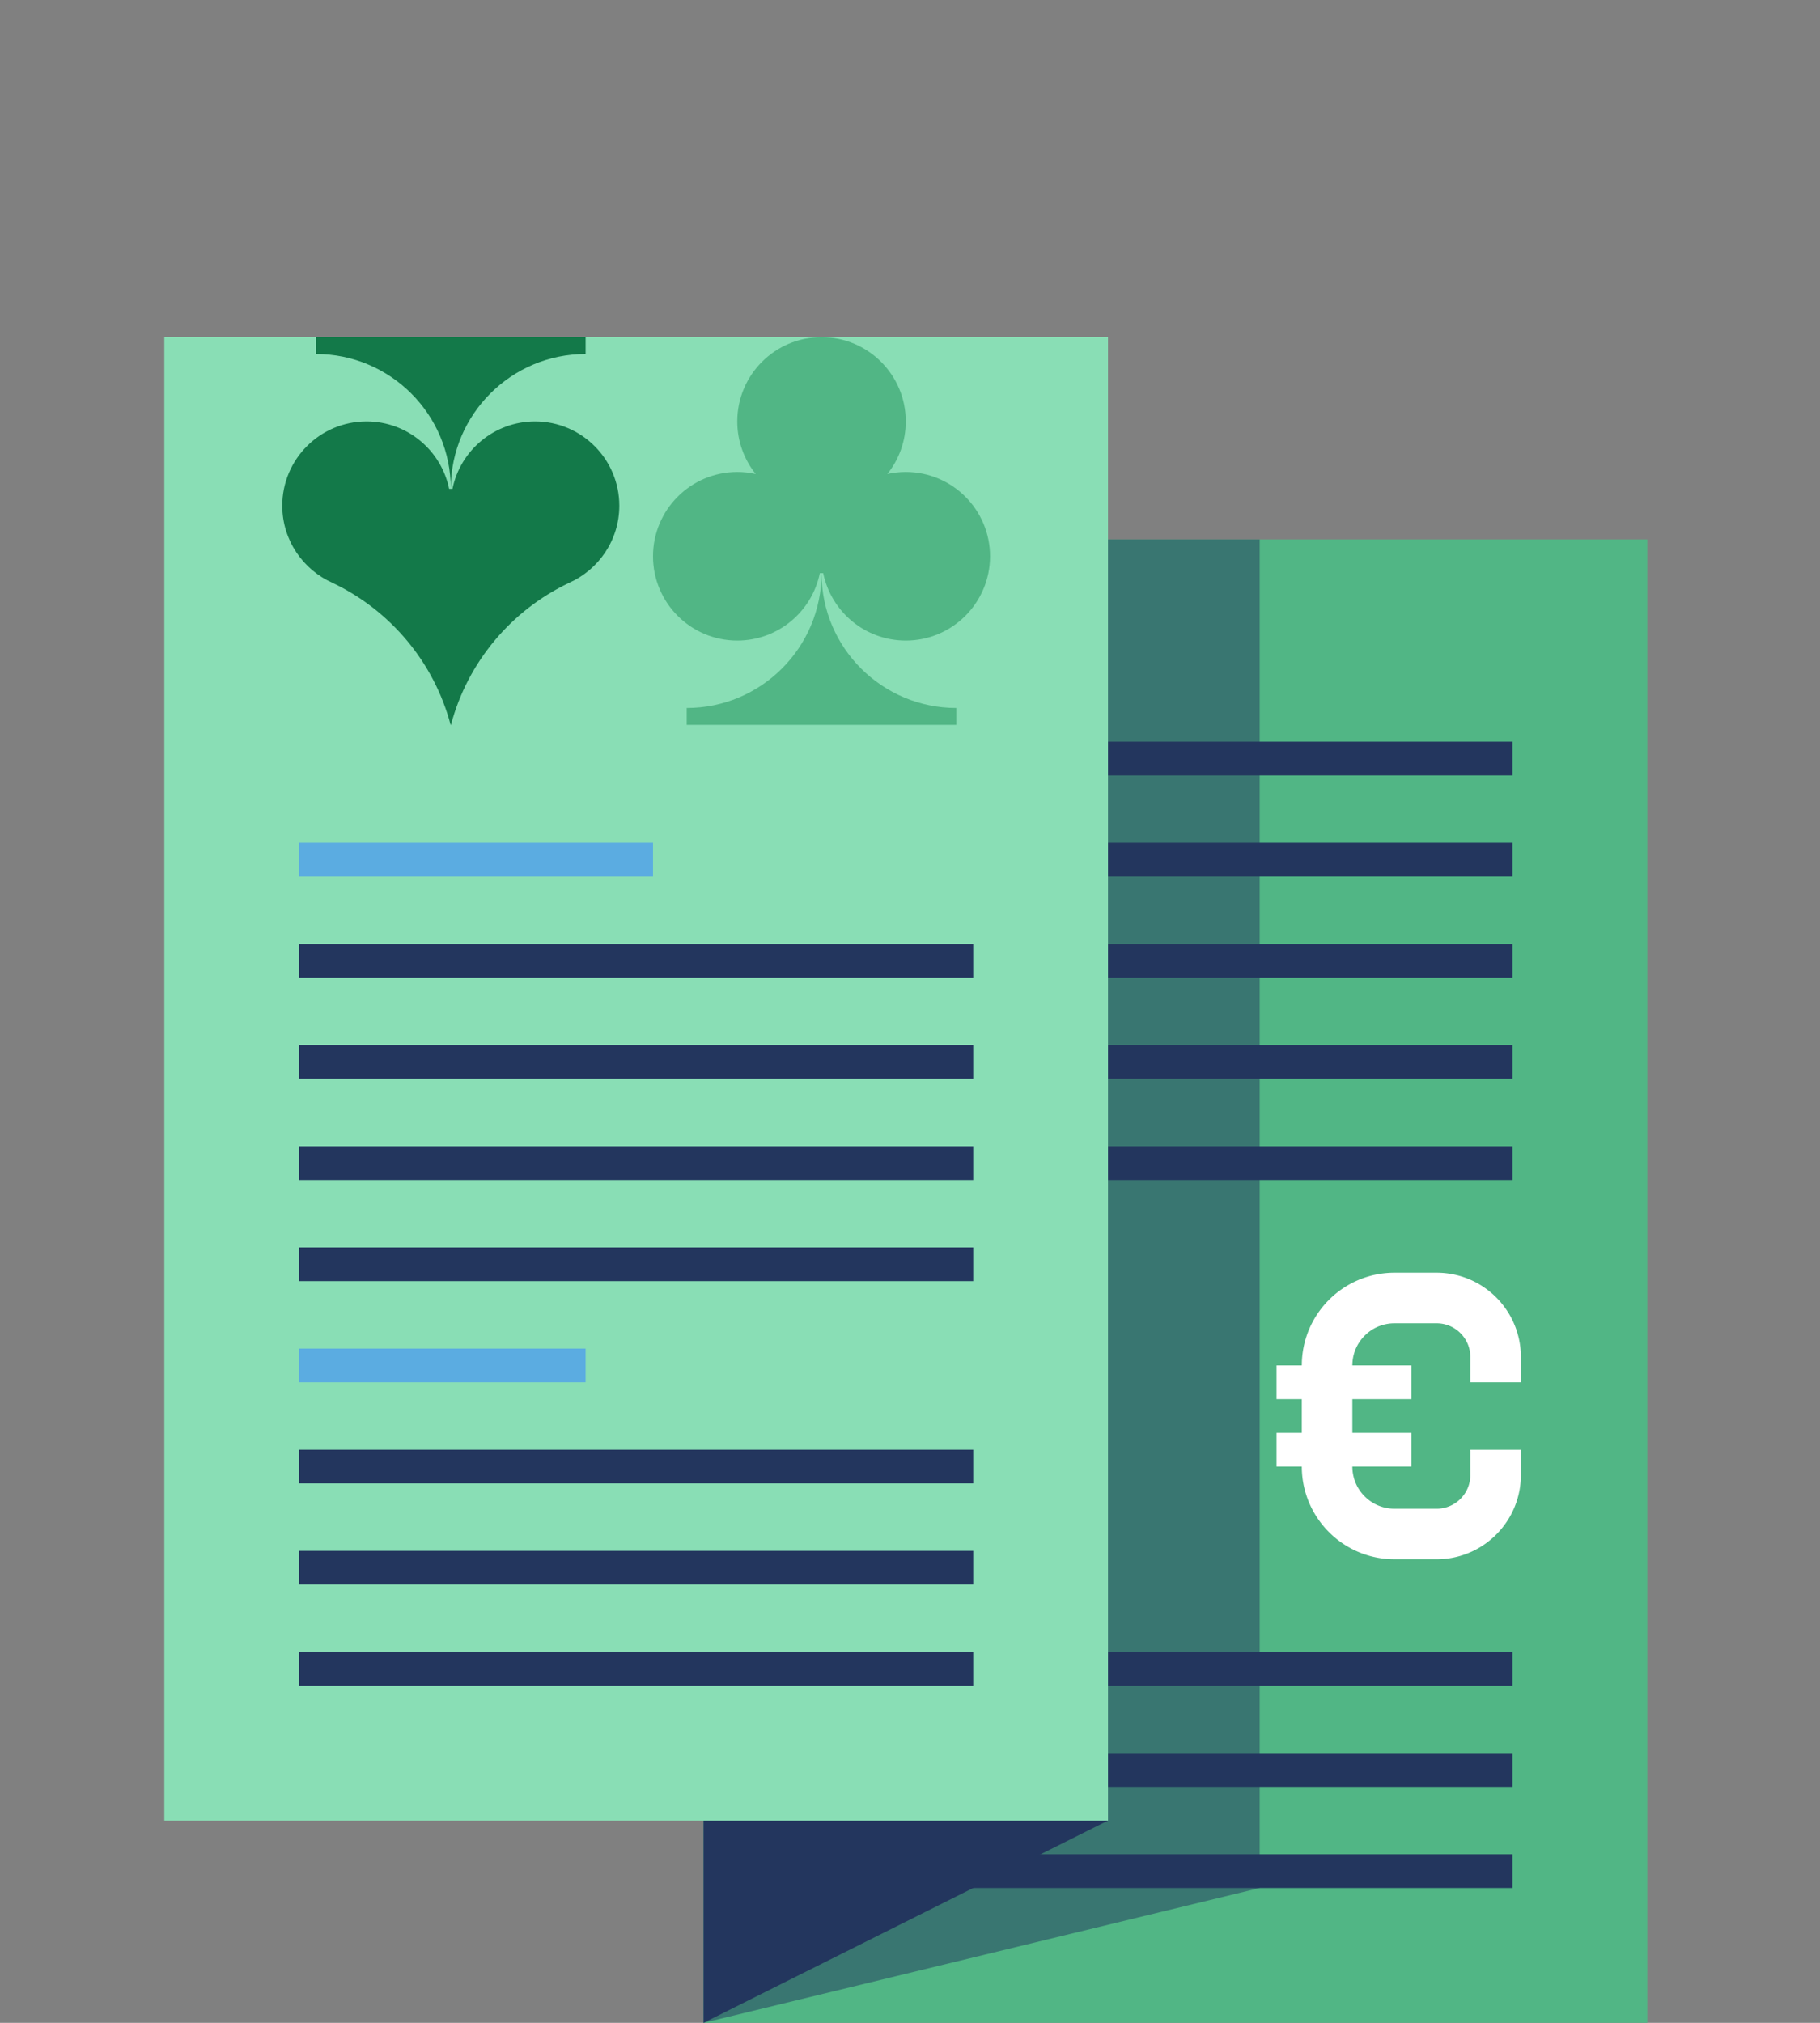 <?xml version="1.0" encoding="UTF-8" standalone="no"?><!DOCTYPE svg PUBLIC "-//W3C//DTD SVG 1.1//EN" "http://www.w3.org/Graphics/SVG/1.1/DTD/svg11.dtd"><svg width="100%" height="100%" viewBox="0 0 216 240" version="1.1" xmlns="http://www.w3.org/2000/svg" xmlns:xlink="http://www.w3.org/1999/xlink" xml:space="preserve" style="fill-rule:evenodd;clip-rule:evenodd;stroke-linejoin:round;stroke-miterlimit:1.414;"><rect x="0" y="0" width="216" height="240" fill="#808080" stroke="none"/><rect id="over-de-boerderie" x="0" y="0" width="216" height="240" style="fill:none;"/><g id="over-de-boerderie1"><rect x="83.5" y="64" width="112" height="176" style="fill:#51b685;"/><path d="M149.5,64l-66,0l0,176l66,-16l0,-160Z" style="fill:#23365e;fill-opacity:0.5;"/><rect x="151.5" y="162" width="16" height="4" style="fill:#fff;"/><rect x="151.5" y="170" width="16" height="4" style="fill:#fff;"/><path d="M180.499,175.128l-0.002,0.129l-0.004,0.127l-0.006,0.128l-0.007,0.127l-0.009,0.127l-0.01,0.127l-0.012,0.126l-0.014,0.126l-0.015,0.125l-0.017,0.125l-0.018,0.124l-0.02,0.124l-0.021,0.124l-0.023,0.123l-0.024,0.122l-0.026,0.122l-0.027,0.122l-0.029,0.121l-0.03,0.12l-0.032,0.12l-0.033,0.119l-0.034,0.118l-0.036,0.119l-0.037,0.117l-0.039,0.117l-0.04,0.116l-0.042,0.115l-0.042,0.115l-0.045,0.114l-0.045,0.114l-0.047,0.113l-0.048,0.111l-0.05,0.112l-0.051,0.11l-0.052,0.11l-0.053,0.109l-0.055,0.109l-0.056,0.107l-0.057,0.107l-0.058,0.106l-0.06,0.105l-0.061,0.104l-0.062,0.104l-0.063,0.102l-0.064,0.102l-0.066,0.101l-0.067,0.1l-0.067,0.099l-0.07,0.099l-0.07,0.097l-0.071,0.097l-0.073,0.096l-0.073,0.095l-0.075,0.093l-0.076,0.093l-0.076,0.092l-0.078,0.091l-0.079,0.09l-0.08,0.09l-0.082,0.088l-0.082,0.087l-0.083,0.086l-0.084,0.085l-0.085,0.084l-0.086,0.083l-0.087,0.082l-0.088,0.082l-0.09,0.08l-0.09,0.079l-0.091,0.078l-0.092,0.076l-0.093,0.076l-0.093,0.075l-0.095,0.073l-0.096,0.073l-0.097,0.071l-0.097,0.07l-0.099,0.07l-0.099,0.067l-0.1,0.067l-0.101,0.066l-0.102,0.064l-0.102,0.063l-0.104,0.062l-0.104,0.061l-0.105,0.06l-0.106,0.058l-0.107,0.058l-0.107,0.055l-0.109,0.055l-0.109,0.053l-0.11,0.052l-0.11,0.051l-0.112,0.05l-0.112,0.048l-0.112,0.047l-0.114,0.045l-0.114,0.045l-0.115,0.042l-0.115,0.042l-0.116,0.04l-0.117,0.039l-0.118,0.037l-0.118,0.036l-0.118,0.034l-0.119,0.033l-0.12,0.032l-0.12,0.03l-0.121,0.029l-0.122,0.027l-0.122,0.026l-0.122,0.024l-0.123,0.023l-0.124,0.021l-0.124,0.02l-0.124,0.018l-0.125,0.017l-0.125,0.015l-0.126,0.014l-0.126,0.012l-0.127,0.01l-0.127,0.009l-0.127,0.007l-0.127,0.006l-0.128,0.004l-0.129,0.002l-0.119,0.001l-5.019,0l-0.131,-0.001l-0.141,-0.003l-0.141,-0.004l-0.141,-0.006l-0.14,-0.008l-0.139,-0.01l-0.139,-0.011l-0.139,-0.014l-0.139,-0.015l-0.137,-0.016l-0.138,-0.018l-0.137,-0.021l-0.136,-0.021l-0.136,-0.024l-0.135,-0.025l-0.135,-0.026l-0.134,-0.029l-0.133,-0.03l-0.133,-0.031l-0.133,-0.033l-0.132,-0.035l-0.131,-0.037l-0.13,-0.038l-0.13,-0.039l-0.129,-0.041l-0.129,-0.043l-0.127,-0.044l-0.127,-0.045l-0.126,-0.047l-0.126,-0.049l-0.125,-0.05l-0.124,-0.052l-0.123,-0.053l-0.122,-0.054l-0.122,-0.056l-0.121,-0.057l-0.12,-0.059l-0.119,-0.06l-0.118,-0.062l-0.117,-0.062l-0.117,-0.065l-0.115,-0.065l-0.115,-0.067l-0.114,-0.068l-0.113,-0.07l-0.112,-0.071l-0.111,-0.072l-0.11,-0.073l-0.11,-0.075l-0.108,-0.076l-0.107,-0.077l-0.106,-0.079l-0.106,-0.08l-0.104,-0.08l-0.103,-0.083l-0.102,-0.083l-0.102,-0.085l-0.1,-0.085l-0.099,-0.087l-0.098,-0.088l-0.097,-0.089l-0.096,-0.091l-0.094,-0.091l-0.094,-0.093l-0.093,-0.094l-0.091,-0.094l-0.091,-0.096l-0.089,-0.097l-0.088,-0.098l-0.087,-0.099l-0.085,-0.1l-0.085,-0.102l-0.083,-0.102l-0.083,-0.103l-0.08,-0.104l-0.08,-0.106l-0.079,-0.106l-0.077,-0.107l-0.076,-0.109l-0.075,-0.109l-0.073,-0.11l-0.072,-0.111l-0.071,-0.112l-0.07,-0.113l-0.068,-0.114l-0.067,-0.115l-0.065,-0.115l-0.065,-0.117l-0.062,-0.117l-0.062,-0.118l-0.06,-0.119l-0.059,-0.12l-0.057,-0.121l-0.056,-0.122l-0.054,-0.122l-0.053,-0.123l-0.052,-0.124l-0.05,-0.125l-0.049,-0.126l-0.047,-0.126l-0.045,-0.127l-0.044,-0.127l-0.043,-0.129l-0.041,-0.129l-0.039,-0.13l-0.038,-0.13l-0.037,-0.132l-0.035,-0.131l-0.033,-0.132l-0.031,-0.133l-0.03,-0.134l-0.029,-0.134l-0.026,-0.135l-0.025,-0.135l-0.024,-0.136l-0.021,-0.136l-0.021,-0.137l-0.018,-0.138l-0.016,-0.137l-0.015,-0.139l-0.014,-0.139l-0.011,-0.139l-0.01,-0.139l-0.008,-0.14l-0.006,-0.141l-0.004,-0.141l-0.003,-0.141l-0.001,-0.131l0,-12.02l0.001,-0.131l0.003,-0.141l0.004,-0.141l0.006,-0.141l0.008,-0.14l0.01,-0.139l0.011,-0.139l0.014,-0.139l0.015,-0.139l0.016,-0.137l0.018,-0.138l0.021,-0.137l0.021,-0.136l0.024,-0.136l0.025,-0.135l0.026,-0.135l0.029,-0.134l0.03,-0.134l0.031,-0.133l0.033,-0.132l0.035,-0.131l0.037,-0.132l0.038,-0.13l0.039,-0.13l0.041,-0.129l0.043,-0.129l0.044,-0.127l0.045,-0.127l0.047,-0.126l0.049,-0.126l0.05,-0.125l0.052,-0.124l0.053,-0.123l0.054,-0.122l0.056,-0.122l0.057,-0.121l0.059,-0.12l0.06,-0.119l0.062,-0.118l0.062,-0.117l0.065,-0.117l0.065,-0.115l0.067,-0.115l0.068,-0.114l0.07,-0.113l0.071,-0.112l0.072,-0.111l0.073,-0.11l0.075,-0.109l0.076,-0.109l0.077,-0.107l0.079,-0.106l0.08,-0.106l0.08,-0.104l0.083,-0.103l0.083,-0.102l0.085,-0.102l0.085,-0.1l0.087,-0.099l0.088,-0.098l0.089,-0.097l0.091,-0.096l0.091,-0.094l0.093,-0.094l0.094,-0.093l0.094,-0.091l0.096,-0.091l0.097,-0.089l0.098,-0.088l0.099,-0.087l0.1,-0.085l0.102,-0.085l0.102,-0.083l0.103,-0.083l0.104,-0.08l0.106,-0.08l0.106,-0.079l0.107,-0.077l0.108,-0.076l0.11,-0.075l0.11,-0.073l0.111,-0.072l0.112,-0.071l0.113,-0.07l0.114,-0.068l0.115,-0.067l0.115,-0.065l0.117,-0.065l0.117,-0.062l0.118,-0.062l0.119,-0.06l0.12,-0.059l0.121,-0.057l0.122,-0.056l0.122,-0.054l0.123,-0.053l0.124,-0.052l0.125,-0.05l0.126,-0.049l0.126,-0.047l0.127,-0.045l0.127,-0.044l0.129,-0.043l0.129,-0.041l0.13,-0.039l0.13,-0.038l0.131,-0.037l0.132,-0.035l0.133,-0.033l0.133,-0.031l0.133,-0.03l0.134,-0.029l0.135,-0.026l0.135,-0.025l0.136,-0.024l0.136,-0.021l0.137,-0.021l0.138,-0.018l0.137,-0.016l0.139,-0.015l0.139,-0.014l0.139,-0.011l0.139,-0.01l0.14,-0.008l0.141,-0.006l0.141,-0.004l0.141,-0.003l0.131,-0.001l5.019,0l0.119,0.001l0.129,0.002l0.128,0.004l0.127,0.006l0.127,0.007l0.127,0.009l0.127,0.01l0.126,0.012l0.126,0.014l0.125,0.015l0.125,0.017l0.124,0.018l0.124,0.02l0.124,0.021l0.123,0.023l0.122,0.024l0.122,0.026l0.122,0.027l0.121,0.029l0.12,0.03l0.12,0.032l0.119,0.033l0.118,0.034l0.118,0.036l0.118,0.037l0.117,0.039l0.116,0.04l0.115,0.042l0.115,0.042l0.114,0.045l0.114,0.045l0.112,0.047l0.112,0.048l0.112,0.05l0.11,0.051l0.11,0.052l0.109,0.053l0.109,0.055l0.107,0.055l0.107,0.058l0.106,0.058l0.105,0.06l0.104,0.061l0.104,0.062l0.102,0.063l0.102,0.064l0.101,0.066l0.1,0.067l0.099,0.067l0.099,0.07l0.097,0.07l0.097,0.071l0.096,0.073l0.095,0.073l0.093,0.075l0.093,0.076l0.092,0.076l0.091,0.078l0.09,0.079l0.09,0.08l0.088,0.082l0.087,0.082l0.086,0.083l0.085,0.084l0.084,0.085l0.083,0.086l0.082,0.087l0.082,0.088l0.08,0.09l0.079,0.09l0.078,0.091l0.076,0.092l0.076,0.093l0.075,0.093l0.073,0.095l0.073,0.096l0.071,0.097l0.07,0.097l0.07,0.099l0.067,0.099l0.067,0.1l0.066,0.101l0.064,0.102l0.063,0.102l0.062,0.104l0.061,0.104l0.06,0.105l0.058,0.106l0.057,0.107l0.056,0.107l0.055,0.109l0.053,0.109l0.052,0.11l0.051,0.11l0.05,0.112l0.048,0.111l0.047,0.113l0.045,0.114l0.045,0.114l0.042,0.115l0.042,0.115l0.04,0.116l0.039,0.117l0.037,0.117l0.036,0.119l0.034,0.118l0.033,0.119l0.032,0.12l0.03,0.12l0.029,0.121l0.027,0.122l0.026,0.122l0.024,0.122l0.023,0.123l0.021,0.124l0.02,0.124l0.018,0.124l0.017,0.125l0.015,0.125l0.014,0.126l0.012,0.126l0.01,0.127l0.009,0.127l0.007,0.127l0.006,0.128l0.004,0.127l0.002,0.129l0.001,0.119l0,3.009l-6,0l0,-2.991l0,-0.062l-0.001,-0.052l-0.002,-0.052l-0.002,-0.051l-0.003,-0.052l-0.004,-0.051l-0.004,-0.051l-0.005,-0.051l-0.005,-0.05l-0.006,-0.05l-0.007,-0.05l-0.007,-0.05l-0.008,-0.049l-0.009,-0.05l-0.009,-0.049l-0.009,-0.048l-0.011,-0.049l-0.01,-0.048l-0.012,-0.048l-0.012,-0.048l-0.012,-0.047l-0.014,-0.048l-0.013,-0.047l-0.014,-0.047l-0.015,-0.046l-0.016,-0.046l-0.015,-0.047l-0.017,-0.045l-0.017,-0.046l-0.017,-0.045l-0.019,-0.045l-0.018,-0.045l-0.019,-0.045l-0.02,-0.044l-0.02,-0.044l-0.021,-0.044l-0.021,-0.043l-0.022,-0.043l-0.022,-0.043l-0.023,-0.043l-0.023,-0.042l-0.024,-0.042l-0.024,-0.041l-0.025,-0.042l-0.026,-0.041l-0.025,-0.041l-0.027,-0.04l-0.026,-0.04l-0.028,-0.04l-0.027,-0.04l-0.029,-0.039l-0.028,-0.038l-0.029,-0.039l-0.03,-0.038l-0.03,-0.038l-0.03,-0.037l-0.031,-0.037l-0.032,-0.037l-0.031,-0.036l-0.033,-0.036l-0.032,-0.035l-0.033,-0.035l-0.034,-0.035l-0.034,-0.034l-0.034,-0.034l-0.035,-0.034l-0.035,-0.033l-0.035,-0.032l-0.036,-0.033l-0.036,-0.031l-0.037,-0.032l-0.037,-0.031l-0.037,-0.03l-0.038,-0.03l-0.038,-0.03l-0.039,-0.029l-0.038,-0.029l-0.039,-0.028l-0.04,-0.027l-0.04,-0.028l-0.04,-0.026l-0.04,-0.027l-0.041,-0.025l-0.041,-0.026l-0.042,-0.025l-0.041,-0.024l-0.042,-0.024l-0.042,-0.023l-0.043,-0.023l-0.043,-0.022l-0.043,-0.022l-0.043,-0.021l-0.044,-0.021l-0.044,-0.02l-0.044,-0.02l-0.045,-0.019l-0.045,-0.018l-0.045,-0.019l-0.045,-0.017l-0.046,-0.017l-0.045,-0.017l-0.047,-0.015l-0.046,-0.016l-0.046,-0.015l-0.047,-0.014l-0.047,-0.014l-0.048,-0.013l-0.047,-0.012l-0.048,-0.012l-0.048,-0.012l-0.048,-0.01l-0.049,-0.011l-0.049,-0.009l-0.048,-0.009l-0.05,-0.009l-0.049,-0.008l-0.05,-0.007l-0.05,-0.007l-0.05,-0.006l-0.05,-0.005l-0.051,-0.005l-0.051,-0.004l-0.051,-0.004l-0.052,-0.003l-0.051,-0.002l-0.052,-0.002l-0.053,-0.001l-0.061,0l-4.981,0l-0.075,0l-0.066,0.002l-0.064,0.002l-0.065,0.003l-0.064,0.003l-0.064,0.005l-0.064,0.005l-0.063,0.006l-0.063,0.007l-0.063,0.007l-0.062,0.009l-0.062,0.009l-0.062,0.01l-0.062,0.01l-0.061,0.012l-0.061,0.012l-0.061,0.012l-0.06,0.014l-0.06,0.014l-0.06,0.015l-0.059,0.016l-0.059,0.016l-0.059,0.018l-0.059,0.017l-0.058,0.019l-0.058,0.019l-0.058,0.02l-0.057,0.021l-0.057,0.021l-0.057,0.022l-0.056,0.022l-0.056,0.024l-0.056,0.024l-0.055,0.024l-0.055,0.026l-0.055,0.026l-0.054,0.026l-0.054,0.027l-0.054,0.028l-0.053,0.029l-0.053,0.029l-0.053,0.03l-0.052,0.03l-0.051,0.031l-0.052,0.032l-0.051,0.032l-0.05,0.033l-0.05,0.033l-0.05,0.034l-0.049,0.035l-0.049,0.035l-0.049,0.036l-0.048,0.036l-0.047,0.037l-0.048,0.038l-0.046,0.038l-0.046,0.038l-0.046,0.039l-0.045,0.04l-0.045,0.04l-0.045,0.041l-0.043,0.041l-0.044,0.042l-0.042,0.042l-0.043,0.043l-0.042,0.044l-0.041,0.044l-0.041,0.044l-0.04,0.045l-0.04,0.045l-0.039,0.046l-0.038,0.046l-0.038,0.046l-0.038,0.048l-0.037,0.047l-0.036,0.048l-0.036,0.049l-0.035,0.049l-0.035,0.049l-0.034,0.05l-0.033,0.05l-0.033,0.05l-0.032,0.051l-0.032,0.052l-0.031,0.051l-0.03,0.052l-0.03,0.053l-0.029,0.053l-0.029,0.053l-0.028,0.054l-0.027,0.054l-0.026,0.054l-0.026,0.055l-0.026,0.055l-0.024,0.055l-0.024,0.056l-0.024,0.056l-0.022,0.056l-0.022,0.057l-0.021,0.057l-0.021,0.057l-0.02,0.058l-0.019,0.058l-0.019,0.058l-0.017,0.059l-0.018,0.058l-0.016,0.06l-0.016,0.059l-0.015,0.06l-0.014,0.06l-0.014,0.061l-0.012,0.06l-0.012,0.061l-0.012,0.061l-0.01,0.062l-0.01,0.062l-0.009,0.062l-0.009,0.062l-0.007,0.063l-0.007,0.063l-0.006,0.063l-0.005,0.064l-0.005,0.064l-0.003,0.064l-0.003,0.065l-0.002,0.064l-0.002,0.066l0,0.075l0,11.98l0,0.075l0.002,0.066l0.002,0.064l0.003,0.065l0.003,0.064l0.005,0.064l0.005,0.064l0.006,0.063l0.007,0.063l0.007,0.063l0.009,0.062l0.009,0.062l0.01,0.062l0.01,0.062l0.012,0.061l0.012,0.061l0.012,0.06l0.014,0.061l0.014,0.06l0.015,0.06l0.016,0.059l0.016,0.06l0.018,0.058l0.017,0.059l0.019,0.058l0.019,0.058l0.02,0.058l0.021,0.057l0.021,0.057l0.022,0.057l0.022,0.056l0.024,0.056l0.024,0.056l0.024,0.055l0.026,0.055l0.026,0.055l0.026,0.054l0.027,0.054l0.028,0.054l0.029,0.053l0.029,0.053l0.03,0.053l0.03,0.052l0.031,0.051l0.032,0.052l0.032,0.051l0.033,0.05l0.033,0.05l0.034,0.05l0.035,0.049l0.035,0.049l0.036,0.049l0.036,0.048l0.037,0.047l0.038,0.048l0.038,0.046l0.038,0.046l0.039,0.046l0.04,0.045l0.04,0.045l0.041,0.044l0.041,0.044l0.042,0.044l0.043,0.043l0.042,0.042l0.044,0.042l0.043,0.041l0.045,0.041l0.045,0.04l0.045,0.04l0.046,0.039l0.046,0.038l0.046,0.038l0.048,0.038l0.047,0.037l0.048,0.036l0.049,0.036l0.049,0.035l0.049,0.035l0.05,0.034l0.05,0.033l0.05,0.033l0.051,0.032l0.052,0.032l0.051,0.031l0.052,0.03l0.053,0.03l0.053,0.029l0.053,0.029l0.054,0.028l0.054,0.027l0.054,0.026l0.055,0.026l0.055,0.026l0.055,0.024l0.056,0.024l0.056,0.024l0.056,0.022l0.057,0.022l0.057,0.021l0.057,0.021l0.058,0.02l0.058,0.019l0.058,0.019l0.059,0.017l0.059,0.018l0.059,0.016l0.059,0.016l0.06,0.015l0.06,0.014l0.06,0.014l0.061,0.012l0.061,0.012l0.061,0.012l0.062,0.01l0.062,0.01l0.062,0.009l0.062,0.009l0.063,0.007l0.063,0.007l0.063,0.006l0.064,0.005l0.064,0.005l0.064,0.003l0.065,0.003l0.064,0.002l0.066,0.002l0.075,0l4.981,0l0.061,0l0.053,-0.001l0.052,-0.002l0.051,-0.002l0.052,-0.003l0.051,-0.004l0.051,-0.004l0.051,-0.005l0.05,-0.005l0.05,-0.006l0.05,-0.007l0.05,-0.007l0.049,-0.008l0.05,-0.009l0.048,-0.009l0.049,-0.009l0.049,-0.011l0.048,-0.01l0.048,-0.012l0.048,-0.012l0.047,-0.012l0.048,-0.013l0.047,-0.014l0.047,-0.014l0.046,-0.015l0.046,-0.016l0.047,-0.015l0.045,-0.017l0.046,-0.017l0.045,-0.017l0.045,-0.019l0.045,-0.018l0.045,-0.019l0.044,-0.02l0.044,-0.02l0.044,-0.021l0.043,-0.021l0.043,-0.022l0.043,-0.022l0.043,-0.023l0.042,-0.023l0.042,-0.024l0.041,-0.024l0.042,-0.025l0.041,-0.026l0.041,-0.025l0.04,-0.027l0.04,-0.026l0.04,-0.028l0.04,-0.027l0.039,-0.028l0.038,-0.029l0.039,-0.029l0.038,-0.03l0.038,-0.03l0.037,-0.03l0.037,-0.031l0.037,-0.032l0.036,-0.031l0.036,-0.033l0.035,-0.032l0.035,-0.033l0.035,-0.034l0.034,-0.034l0.034,-0.034l0.034,-0.035l0.033,-0.035l0.032,-0.035l0.033,-0.036l0.031,-0.036l0.032,-0.037l0.031,-0.037l0.03,-0.037l0.03,-0.038l0.03,-0.038l0.029,-0.039l0.028,-0.038l0.029,-0.039l0.027,-0.04l0.028,-0.04l0.026,-0.04l0.027,-0.04l0.025,-0.041l0.026,-0.041l0.025,-0.042l0.024,-0.041l0.024,-0.042l0.023,-0.042l0.023,-0.043l0.022,-0.043l0.022,-0.043l0.021,-0.043l0.021,-0.044l0.02,-0.044l0.02,-0.044l0.019,-0.045l0.018,-0.045l0.019,-0.045l0.017,-0.045l0.017,-0.046l0.017,-0.045l0.015,-0.047l0.016,-0.046l0.015,-0.046l0.014,-0.047l0.013,-0.047l0.014,-0.048l0.012,-0.047l0.012,-0.048l0.012,-0.048l0.01,-0.048l0.011,-0.049l0.009,-0.048l0.009,-0.049l0.009,-0.05l0.008,-0.049l0.007,-0.05l0.007,-0.05l0.006,-0.05l0.005,-0.05l0.005,-0.051l0.004,-0.051l0.004,-0.051l0.003,-0.052l0.002,-0.051l0.002,-0.052l0.001,-0.052l0,-0.062l0,-2.991l6,0l0,3.009l-0.001,0.119Z" style="fill:#fff;"/><rect x="131.5" y="88" width="48" height="4" style="fill:#23365e;"/><rect x="131.5" y="100" width="48" height="4" style="fill:#23365e;"/><rect x="131.5" y="112" width="48" height="4" style="fill:#23365e;"/><rect x="131.5" y="124" width="48" height="4" style="fill:#23365e;"/><rect x="131.5" y="136" width="48" height="4" style="fill:#23365e;"/><rect x="131.5" y="196" width="48" height="4" style="fill:#23365e;"/><rect x="131.5" y="208" width="48" height="4" style="fill:#23365e;"/><rect x="103.5" y="220" width="76" height="4" style="fill:#23365e;"/><path d="M131.5,216l-48,24l0,-24l48,0Z" style="fill:#23365e;"/><rect x="19.5" y="40" width="112" height="176" style="fill:#89deb5;"/><rect x="35.5" y="196" width="80" height="4" style="fill:#23365e;"/><rect x="35.5" y="184" width="80" height="4" style="fill:#23365e;"/><rect x="35.5" y="172" width="80" height="4" style="fill:#23365e;"/><rect x="35.5" y="160" width="34" height="4" style="fill:#5bace1;"/><rect x="35.5" y="148" width="80" height="4" style="fill:#23365e;"/><rect x="35.5" y="136" width="80" height="4" style="fill:#23365e;"/><rect x="35.5" y="124" width="80" height="4" style="fill:#23365e;"/><rect x="35.5" y="112" width="80" height="4" style="fill:#23365e;"/><rect x="35.5" y="100" width="42" height="4" style="fill:#5bace1;"/><g id="logo"><path d="M113.5,86l-32,0l0,-2c8.831,0 16,-7.169 16,-16l0,0.103c0.056,8.783 7.204,15.897 16,15.897l0,2Zm-16.2,-18c-0.928,4.562 -4.966,8 -9.8,8c-5.519,0 -10,-4.481 -10,-10c0,-5.519 4.481,-10 10,-10c0.752,0 1.484,0.083 2.188,0.241c-1.369,-1.711 -2.188,-3.881 -2.188,-6.241c0,-5.519 4.481,-10 10,-10c5.519,0 10,4.481 10,10c0,2.36 -0.819,4.53 -2.188,6.241c0.704,-0.158 1.436,-0.241 2.188,-0.241c5.519,0 10,4.481 10,10c0,5.519 -4.481,10 -10,10c-4.834,0 -8.872,-3.438 -9.8,-8l-0.4,0Z" style="fill:#51b685;"/><path d="M69.5,40l0,2c-8.796,0 -15.944,7.114 -16,15.897l0,0.103l0.2,0c0.928,-4.562 4.966,-8 9.8,-8c5.519,0 10,4.481 10,10c0,4.097 -2.47,7.622 -6,9.167l0,0.004c-6.823,3.251 -12.01,9.389 -13.979,16.829l-0.042,0c-1.969,-7.44 -7.156,-13.578 -13.979,-16.829l0,-0.004c-3.53,-1.545 -6,-5.07 -6,-9.167c0,-5.519 4.481,-10 10,-10c4.834,0 8.872,3.438 9.8,8l0.2,0c0,-8.831 -7.169,-16 -16,-16l0,-2l32,0Z" style="fill:#137949;"/></g></g></svg>